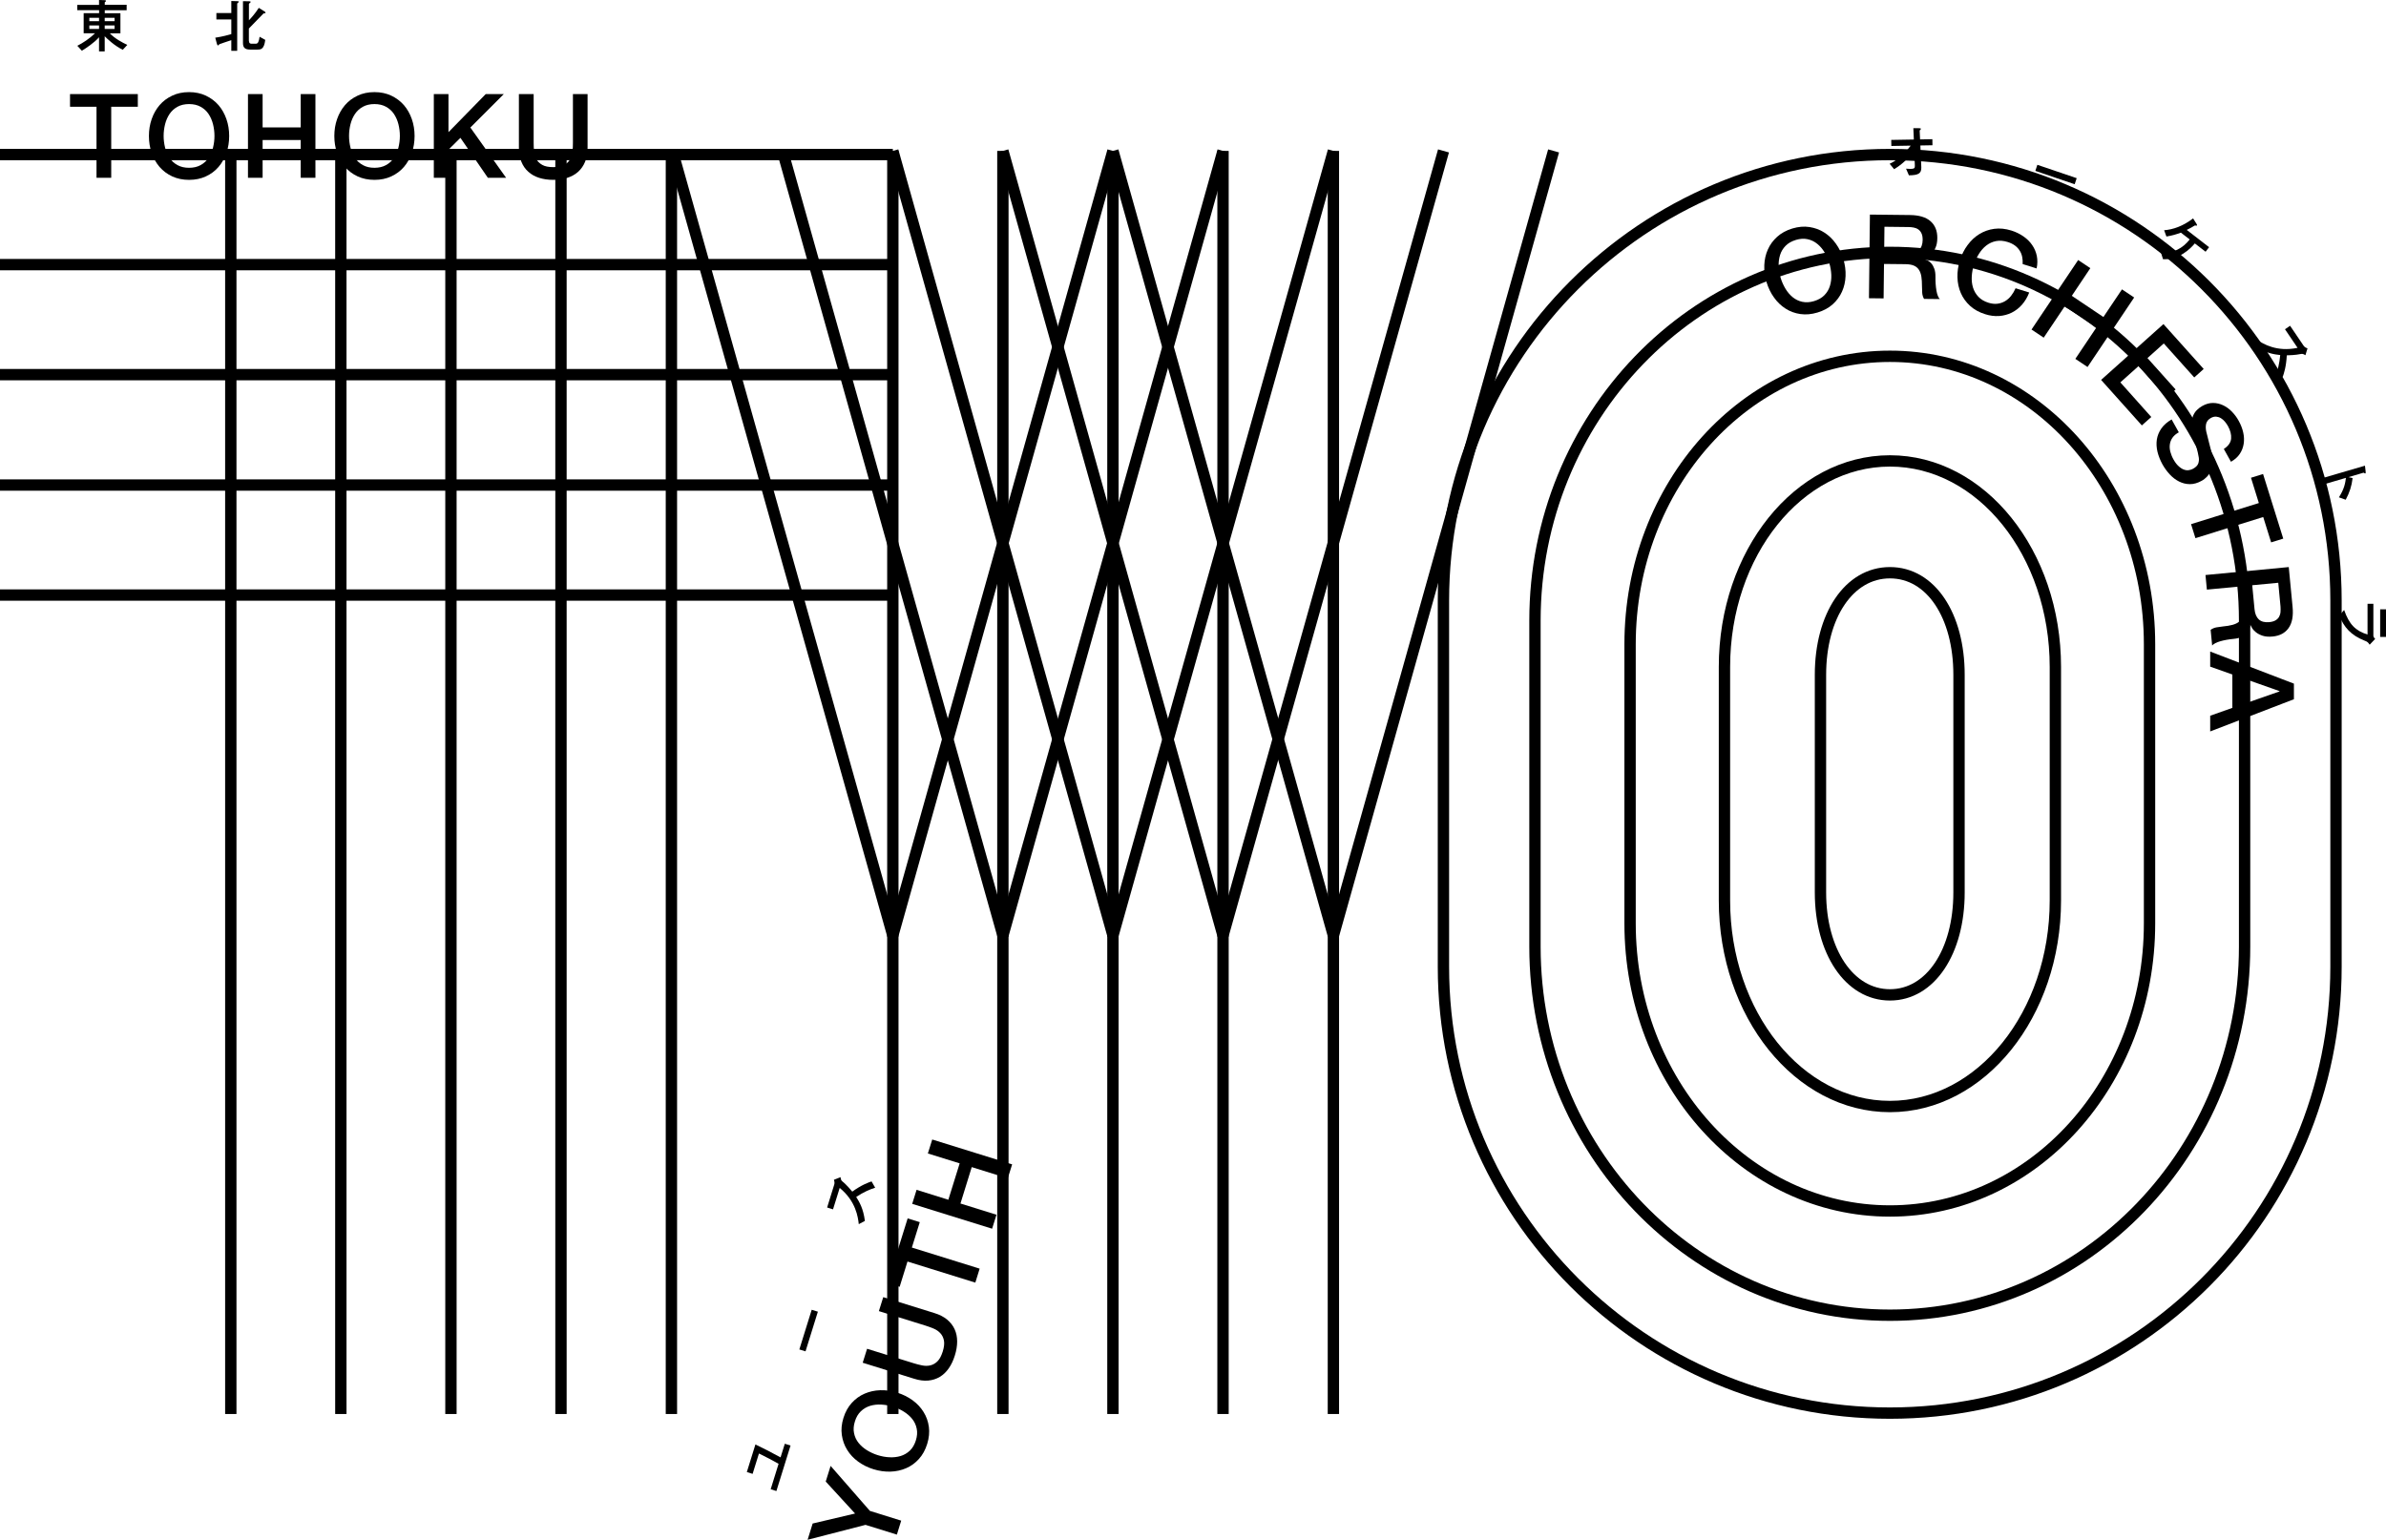 <?xml version="1.0" encoding="UTF-8"?><svg id="_レイヤー_2" xmlns="http://www.w3.org/2000/svg" viewBox="0 0 425.2 274.47"><defs><style>.cls-1{fill:none;stroke:#000;stroke-width:2.02px;}.cls-2{fill-rule:evenodd;}</style></defs><g id="_レイヤー_1-2"><g id="Page-1"><g id="tyo_logo"><g id="mark"><path id="Stroke-2" class="cls-1" d="m0,27.55h159.11"/><path id="Stroke-5" class="cls-1" d="m0,47.17h159.11"/><path id="Stroke-8" class="cls-1" d="m0,66.78h159.11"/><path id="Stroke-11" class="cls-1" d="m0,86.46h159.11"/><path id="Stroke-14" class="cls-1" d="m0,106.07h159.11"/><path id="Stroke-17" class="cls-1" d="m119.65,28.31v223.74"/><path id="Stroke-19" class="cls-1" d="m99.97,28.31v223.74"/><path id="Stroke-21" class="cls-1" d="m80.36,28.31v223.74"/><path id="Stroke-23" class="cls-1" d="m60.74,28.31v223.74"/><path id="Stroke-25" class="cls-1" d="m41.13,28.31v223.74"/><path id="Fill-26" class="cls-2" d="m198.33,26.9l39.29,139.86"/><path id="Stroke-27" class="cls-1" d="m198.33,26.9l39.29,139.86"/><path id="Fill-29" class="cls-2" d="m178.72,26.9l39.23,139.86"/><path id="Stroke-30" class="cls-1" d="m178.72,26.9l39.23,139.86"/><path id="Fill-32" class="cls-2" d="m159.11,26.9l39.23,139.86"/><path id="Stroke-33" class="cls-1" d="m159.11,26.9l39.23,139.86"/><path id="Fill-35" class="cls-2" d="m139.44,26.9l39.29,139.86"/><path id="Stroke-36" class="cls-1" d="m139.44,26.9l39.29,139.86"/><path id="Fill-38" class="cls-2" d="m119.82,26.9l39.29,139.86"/><path id="Stroke-39" class="cls-1" d="m119.82,26.9l39.29,139.86"/><path id="Stroke-42" class="cls-1" d="m237.62,26.9v225.15"/><path id="Stroke-44" class="cls-1" d="m217.95,26.9v225.15"/><path id="Stroke-46" class="cls-1" d="m198.33,26.9v225.15"/><path id="Stroke-48" class="cls-1" d="m178.72,26.9v225.15"/><path id="Stroke-50" class="cls-1" d="m159.11,26.9v225.15"/><path id="Fill-51" class="cls-2" d="m198.33,26.9l-39.23,139.86"/><path id="Stroke-52" class="cls-1" d="m198.33,26.9l-39.23,139.86"/><path id="Fill-54" class="cls-2" d="m217.95,26.9l-39.23,139.86"/><path id="Stroke-55" class="cls-1" d="m217.95,26.9l-39.23,139.86"/><path id="Fill-57" class="cls-2" d="m237.62,26.9l-39.29,139.86"/><path id="Stroke-58" class="cls-1" d="m237.62,26.9l-39.29,139.86"/><path id="Fill-60" class="cls-2" d="m257.24,26.9l-39.29,139.86"/><path id="Stroke-61" class="cls-1" d="m257.24,26.9l-39.29,139.86"/><path id="Fill-63" class="cls-2" d="m276.86,26.9l-39.24,139.86"/><path id="Stroke-64" class="cls-1" d="m276.86,26.9l-39.24,139.86"/><path id="Stroke-66" class="cls-1" d="m416.29,172.33c0,43.93-35.58,79.56-79.5,79.56s-79.56-35.63-79.56-79.56v-65.28c0-43.91,35.58-79.5,79.56-79.5s79.5,35.59,79.5,79.5v65.28Z"/><path id="Stroke-68" class="cls-1" d="m400,168.73c0,36.29-28.28,65.71-63.2,65.71s-63.26-29.42-63.26-65.71v-58.09c0-36.23,28.33-65.65,63.26-65.65s63.2,29.42,63.2,65.65v58.09Z"/><path id="Stroke-70" class="cls-1" d="m383.06,164.59c0,28.33-20.71,51.27-46.26,51.27s-46.31-22.94-46.31-51.27v-49.75c0-28.33,20.75-51.33,46.31-51.33s46.26,23,46.26,51.33v49.75Z"/><path id="Stroke-72" class="cls-1" d="m366.28,160.51c0,20.32-13.25,36.73-29.48,36.73s-29.49-16.41-29.49-36.73v-41.63c0-20.26,13.19-36.72,29.49-36.72s29.48,16.46,29.48,36.72v41.63Z"/><path id="Stroke-74" class="cls-1" d="m349.11,159.09c0,10.52-5.07,18.25-12.31,18.25s-12.38-7.74-12.38-18.25v-38.81c0-10.51,5.07-18.19,12.38-18.19s12.31,7.67,12.31,18.19v38.81Z"/></g><g id="typo"><path id="Fill-76" class="cls-2" d="m336.74,29.2c1.94-.9,3.25-2.57,3.76-3.24l-3.45.06-.02-1.08,4.03-.07-.09-2.02h.95c.35.02.39.02.39.13,0,.07-.03.11-.11.17-.1.07-.1.11-.1.19l.07,1.51,2.19-.04.02,1.08-2.16.04.17,3.88c.05,1.15-.6,1.43-2.21,1.44l-.51-1.18c.21.02.5.04.8.04.71-.01.79-.17.77-.61l-.1-2.61c-1.5,1.96-3.04,2.93-3.59,3.27l-.81-.97Z"/><polygon id="Fill-78" class="cls-2" points="370.08 31.76 369.72 32.84 362.71 30.46 363.07 29.38 370.08 31.76"/><path id="Fill-80" class="cls-2" d="m385.1,44.99c2.17.22,3.87-.72,5.12-2.31l-1.57-1.21c-.84.31-1.52.51-2.58.69l-.41-1.12c1.58-.12,3.36-.72,5.16-2.11l.57.9c.07.11.18.3.13.36-.03.04-.13.03-.17.02-.2-.03-.21-.03-.29.02-.25.17-.74.45-1.37.75l3.98,3.08-.62.81-1.92-1.48c-.36.43-1.07,1.21-2.16,1.88-1.64,1-3.03.95-3.51.93l-.38-1.22Z"/><path id="Fill-82" class="cls-2" d="m405.52,66.96c.38-.97.69-2.11.83-3.67-1.03-.12-2.37-.28-4.31-1.45l.23-1.21c1.05.66,3.49,2.16,7.17,1.37l-2.24-3.31.91-.62,2.35,3.47c.13.19.25.38.75.56l-.37,1.22c-.44-.28-.57-.26-.87-.21-.12.03-.94.2-2.45.23-.1,2.06-.53,3.28-.72,3.83l-1.27-.2Z"/><path id="Fill-84" class="cls-2" d="m419.25,85.22c-.16,1.39-.55,2.61-1.23,3.86l-1.21-.43c1-1.57,1.13-2.6,1.25-3.47l-4.3,1.26-.32-1.09,8.01-2.34.11.93c.04.31.03.43-.05.45-.05.02-.11-.02-.15-.05-.13-.09-.14-.09-.2-.07l-2.65.78.75.17Z"/><path id="Fill-86" class="cls-2" d="m424.16,113.53h1.04v-4.92h-1.04v4.92Zm-2.25-5.9h1.04v5.64c0,.15,0,.29.32.62l-.98,1.03c-.31-.46-.47-.56-.88-.71-2.45-.97-3.7-2.38-4.53-4.49l.86-.99c.89,2.57,2.02,3.71,4.17,4.38v-5.49Z"/><path id="Fill-88" class="cls-2" d="m320.03,42.77c-.76.23-1.37.58-1.83,1.05-.46.47-.79,1.02-.98,1.64-.19.62-.28,1.28-.25,1.98.03.7.15,1.4.35,2.08.2.68.49,1.32.85,1.93.36.6.79,1.11,1.29,1.52.5.41,1.07.69,1.72.83.65.14,1.35.1,2.11-.13.76-.23,1.37-.58,1.83-1.05.46-.47.79-1.02.98-1.64.19-.62.28-1.28.25-1.98-.03-.7-.15-1.4-.35-2.08-.2-.68-.49-1.32-.85-1.93-.36-.6-.79-1.11-1.3-1.52-.5-.41-1.07-.69-1.72-.83-.65-.14-1.35-.1-2.11.13m-.61-2.04c1.07-.32,2.08-.41,3.05-.26.97.15,1.85.47,2.64.98.79.5,1.48,1.16,2.06,1.98.59.81,1.03,1.73,1.33,2.74.31,1.03.44,2.04.4,3.04-.04,1-.25,1.93-.64,2.79-.38.86-.94,1.61-1.67,2.26s-1.63,1.13-2.7,1.45c-1.07.32-2.08.41-3.05.27-.97-.14-1.84-.46-2.63-.97-.79-.5-1.48-1.16-2.06-1.98-.59-.81-1.03-1.73-1.34-2.76-.3-1.01-.43-2.02-.39-3.02.04-1,.25-1.93.64-2.79.38-.86.94-1.61,1.67-2.27.73-.65,1.62-1.14,2.69-1.46"/><path id="Fill-89" class="cls-2" d="m335.77,45.07l4.28.05c.84,0,1.47-.18,1.91-.57.44-.39.66-.98.67-1.78,0-.47-.06-.86-.2-1.16-.14-.3-.32-.54-.57-.71-.24-.17-.52-.28-.83-.34-.31-.06-.64-.09-.97-.09l-4.24-.05-.05,4.66Zm-2.53-6.82l7.12.08c1.64.02,2.87.39,3.68,1.11.81.72,1.21,1.71,1.2,2.98,0,.71-.12,1.3-.33,1.76-.21.46-.46.84-.74,1.12-.28.28-.56.48-.83.61-.27.12-.47.2-.6.24v.04c.22.03.46.1.72.22.26.11.49.29.71.54.22.25.4.57.54.96.14.39.21.88.2,1.47-.01.88.05,1.68.17,2.39.12.72.32,1.23.6,1.54l-2.8-.03c-.19-.32-.3-.68-.33-1.07-.03-.39-.04-.77-.04-1.13,0-.68-.03-1.27-.11-1.77-.08-.5-.23-.91-.45-1.24-.22-.33-.52-.57-.9-.73-.38-.16-.87-.24-1.47-.25l-3.84-.04-.07,6.14-2.61-.03.17-14.91Z"/><path id="Fill-90" class="cls-2" d="m360.45,47.08c.02-.45,0-.87-.08-1.27-.08-.4-.22-.78-.44-1.12-.21-.34-.49-.65-.84-.91-.35-.26-.78-.48-1.3-.64-.76-.24-1.46-.29-2.11-.16-.65.13-1.22.4-1.73.8-.51.4-.94.9-1.31,1.5-.37.6-.66,1.24-.88,1.92-.21.68-.34,1.37-.38,2.07-.04.7.03,1.36.22,1.98.19.62.51,1.17.96,1.65.46.48,1.06.84,1.82,1.07.56.17,1.08.23,1.57.17.49-.06.93-.21,1.35-.45.41-.24.77-.56,1.09-.96.31-.4.58-.85.8-1.35l2.43.76c-.32.83-.75,1.55-1.28,2.16-.53.61-1.15,1.08-1.84,1.43-.69.34-1.44.54-2.25.6-.81.05-1.64-.05-2.5-.33-1.06-.33-1.96-.83-2.68-1.49-.72-.66-1.27-1.42-1.64-2.28-.37-.86-.57-1.79-.6-2.79-.03-1,.12-2.01.44-3.04.32-1.01.77-1.92,1.37-2.72.6-.81,1.29-1.46,2.09-1.95.8-.49,1.68-.81,2.65-.94.97-.13,1.98-.03,3.05.3.8.25,1.51.6,2.15,1.04.64.44,1.16.95,1.56,1.54.41.59.68,1.23.83,1.93.14.7.14,1.45-.03,2.25l-2.49-.78Z"/><polygon id="Fill-91" class="cls-2" points="370.34 46.35 372.51 47.8 369.21 52.73 374.84 56.51 378.15 51.58 380.32 53.03 372.01 65.42 369.84 63.97 373.59 58.38 367.95 54.6 364.2 60.19 362.03 58.74 370.34 46.35"/><polygon id="Fill-92" class="cls-2" points="385.54 57.77 392.71 65.77 391.03 67.28 385.6 61.22 382.69 63.83 387.71 69.43 386.12 70.85 381.11 65.25 377.86 68.16 383.37 74.33 381.69 75.83 374.43 67.72 385.54 57.77"/><path id="Fill-93" class="cls-2" d="m388.29,77.05c-.5.28-.88.6-1.14.97-.26.37-.41.77-.47,1.19-.06.43-.03.87.09,1.32.12.45.3.91.56,1.37.28.5.57.89.89,1.18.31.29.62.49.92.61.31.12.6.16.89.12.29-.04.56-.12.8-.26.5-.28.8-.6.92-.95.11-.36.14-.7.09-1.02-.09-.56-.23-1.19-.42-1.88-.19-.7-.42-1.57-.67-2.6-.17-.64-.23-1.21-.2-1.72.03-.5.13-.95.3-1.33.17-.38.39-.71.67-.98.28-.27.59-.51.93-.7.66-.37,1.3-.55,1.94-.54.63,0,1.23.15,1.8.42.57.27,1.09.65,1.56,1.14.47.49.87,1.02,1.19,1.61.38.68.65,1.37.81,2.07.16.7.19,1.38.09,2.03s-.33,1.26-.7,1.81c-.37.56-.89,1.02-1.57,1.4l-1.27-2.28c.81-.53,1.24-1.15,1.3-1.85.06-.7-.13-1.45-.57-2.24-.15-.27-.33-.53-.54-.78-.21-.25-.44-.45-.7-.61-.26-.16-.54-.25-.84-.28-.3-.03-.62.05-.95.23-.46.26-.74.6-.85,1.03-.1.43-.09.92.03,1.45.02.06.07.28.17.66.09.39.2.81.32,1.29.12.47.24.94.36,1.39.12.45.2.78.24.98.1.5.13.97.07,1.42-.06.44-.17.86-.35,1.24-.18.38-.41.72-.69,1.01-.28.29-.59.54-.94.73-.73.41-1.44.61-2.12.6-.68,0-1.32-.17-1.92-.47-.6-.3-1.15-.72-1.65-1.26-.5-.54-.93-1.13-1.29-1.77-.41-.74-.71-1.49-.9-2.25-.18-.76-.22-1.49-.12-2.18.11-.7.37-1.36.8-1.98.43-.62,1.04-1.16,1.84-1.62l1.27,2.28Z"/><polygon id="Fill-94" class="cls-2" points="403.29 84.49 406.89 96.01 404.73 96.68 403.32 92.16 391.24 95.93 390.46 93.43 402.54 89.67 401.14 85.16 403.29 84.49"/><path id="Fill-95" class="cls-2" d="m401.36,104.32l.41,4.26c.08.83.34,1.44.77,1.84.44.39,1.05.55,1.84.48.47-.05.85-.15,1.13-.32.28-.17.5-.38.64-.64.14-.26.23-.55.25-.86.03-.32.02-.64,0-.98l-.4-4.22-4.64.44Zm6.51-3.24l.68,7.09c.16,1.64-.08,2.9-.71,3.78-.63.89-1.58,1.39-2.84,1.51-.71.07-1.3.02-1.79-.14-.48-.16-.88-.37-1.19-.62-.31-.25-.54-.5-.69-.76-.15-.26-.25-.45-.31-.57h-.04c0,.23-.05.47-.14.74-.09.27-.24.52-.46.77-.22.24-.52.46-.89.64-.37.18-.85.3-1.44.36-.87.08-1.66.22-2.36.42-.7.2-1.19.45-1.47.76l-.27-2.79c.3-.22.64-.37,1.03-.44.38-.07.76-.12,1.12-.16.68-.06,1.26-.16,1.75-.29.48-.13.88-.32,1.18-.57.3-.25.51-.58.63-.97.12-.4.15-.89.09-1.49l-.36-3.83-6.11.58-.25-2.6,14.85-1.42Z"/><path id="Fill-96" class="cls-2" d="m399.81,120.94v4.55l6.41-2.24v-.06l-6.41-2.26Zm8.98.92v2.78l-14.92,5.74v-2.8l3.95-1.4v-5.95l-3.95-1.4v-2.69l14.92,5.72Z"/><path id="Fill-97" class="cls-2" d="m18.66,5.16h1.76v-.63h-1.76v.63Zm0-1.39h1.76v-.6h-1.76v.6Zm-2.74,1.39h1.73v-.63h-1.73v.63Zm0-1.39h1.73v-.6h-1.73v.6Zm-2.16-2.9h3.89v-.87l.97.03c.1,0,.27.02.27.13,0,.06-.05.11-.08.13-.13.09-.14.1-.14.13v.43h3.9v.97h-3.9v.54h2.79v3.58h-1.89c.86.91,2.26,1.67,3.12,2.06l-.81.87c-1.5-.71-2.86-2.04-3.22-2.41v2.7h-1.01v-2.52c-.79.93-2.33,1.96-3.06,2.4l-.81-.88c.99-.5,2.2-1.29,3.15-2.23h-2.02v-3.58h2.75v-.54h-3.89v-.97Z"/><path id="Fill-98" class="cls-2" d="m44.37,7.31c0,.48.33.48.44.48h.79c.38,0,.54-.38.66-1.24l1.01.56c-.21,1.69-.78,1.73-1.43,1.73h-1.24c-.99,0-1.3-.39-1.3-1.18V.21l1.05.02c.11,0,.33.01.33.12,0,.07-.32.29-.32.35v2.92c.31-.32,1.11-1.19,1.76-2.22l1.09.69c.05.03.11.1.11.16,0,.05-.05.12-.12.12-.09,0-.2,0-.24.03-.03.02-2.19,2.27-2.61,2.68v2.22Zm-3.15-.15c-.33.12-2.04.66-2.12.72-.04.03-.2.23-.25.23-.1,0-.18-.22-.21-.34l-.28-1.05c1.38-.21,2.37-.5,2.86-.64v-2.61h-2.66v-1.14h2.66V.18l.99.03c.21.01.35.01.35.09,0,.03-.01.07-.12.17-.09.07-.17.12-.17.21v8.38h-1.05v-1.9Z"/><polygon id="Fill-99" class="cls-2" points="12.48 16.77 24.56 16.77 24.56 19.03 19.82 19.03 19.82 31.69 17.2 31.69 17.2 19.03 12.48 19.03 12.48 16.77"/><path id="Fill-100" class="cls-2" d="m33.69,18.55c-.79,0-1.48.16-2.06.48-.58.32-1.05.75-1.41,1.28-.36.54-.63,1.15-.8,1.83-.17.68-.26,1.38-.26,2.09s.09,1.41.26,2.09c.17.68.44,1.29.8,1.83.36.54.83.96,1.41,1.28.58.32,1.26.48,2.06.48s1.48-.16,2.06-.48c.58-.32,1.05-.75,1.41-1.28.36-.54.63-1.15.8-1.83.17-.68.26-1.38.26-2.09s-.09-1.41-.26-2.09c-.17-.68-.44-1.29-.8-1.83-.36-.54-.83-.96-1.41-1.28-.58-.32-1.26-.48-2.06-.48m0-2.13c1.11,0,2.11.21,3,.63.88.42,1.63.98,2.25,1.69.61.71,1.08,1.54,1.41,2.49.33.95.49,1.95.49,3.01s-.16,2.08-.49,3.03c-.33.95-.8,1.78-1.41,2.49-.61.71-1.36,1.27-2.25,1.68-.88.41-1.88.62-3,.62s-2.11-.21-3-.62c-.88-.41-1.63-.97-2.25-1.68-.61-.71-1.08-1.54-1.41-2.49-.33-.95-.49-1.96-.49-3.03s.16-2.06.49-3.01c.33-.95.8-1.78,1.41-2.49.61-.71,1.36-1.27,2.25-1.69.88-.42,1.88-.63,3-.63"/><polygon id="Fill-101" class="cls-2" points="44.19 16.77 46.8 16.77 46.8 22.71 53.59 22.71 53.59 16.77 56.21 16.77 56.21 31.69 53.59 31.69 53.59 24.96 46.8 24.96 46.8 31.69 44.19 31.69 44.19 16.77"/><path id="Fill-102" class="cls-2" d="m66.73,18.55c-.79,0-1.48.16-2.06.48-.58.32-1.05.75-1.41,1.28-.36.54-.63,1.15-.8,1.83-.17.68-.26,1.38-.26,2.09s.09,1.41.26,2.09c.17.68.44,1.29.8,1.83.36.54.83.96,1.41,1.28.58.32,1.26.48,2.06.48s1.48-.16,2.06-.48c.58-.32,1.05-.75,1.41-1.28.36-.54.63-1.15.8-1.83.17-.68.26-1.38.26-2.09s-.09-1.41-.26-2.09c-.17-.68-.44-1.29-.8-1.83-.36-.54-.83-.96-1.41-1.28-.58-.32-1.26-.48-2.06-.48m0-2.13c1.11,0,2.11.21,3,.63.88.42,1.63.98,2.25,1.69.61.71,1.08,1.54,1.41,2.49.33.95.49,1.95.49,3.01s-.16,2.08-.49,3.03c-.33.95-.8,1.78-1.41,2.49-.61.71-1.36,1.27-2.25,1.68-.88.41-1.88.62-3,.62s-2.11-.21-3-.62c-.88-.41-1.63-.97-2.25-1.68-.61-.71-1.08-1.54-1.41-2.49-.33-.95-.49-1.96-.49-3.03s.16-2.06.49-3.01c.33-.95.8-1.78,1.41-2.49.61-.71,1.36-1.27,2.25-1.69.88-.42,1.88-.63,3-.63"/><polygon id="Fill-103" class="cls-2" points="77.31 16.77 79.92 16.77 79.92 23.56 86.56 16.77 89.78 16.77 83.82 22.73 90.19 31.69 86.94 31.69 82.05 24.57 79.92 26.68 79.92 31.69 77.31 31.69 77.31 16.77"/><path id="Fill-104" class="cls-2" d="m92.49,16.77h2.61v8.69c0,.5.02,1.01.07,1.53.05.52.19.98.42,1.39.23.41.58.75,1.04,1.01.47.27,1.12.4,1.97.4s1.51-.13,1.97-.4c.47-.26.81-.6,1.04-1.01.23-.41.37-.87.42-1.39.05-.52.07-1.02.07-1.53v-8.69h2.61v9.55c0,.96-.15,1.8-.44,2.51-.29.71-.71,1.31-1.24,1.79-.54.48-1.18.84-1.93,1.08-.75.24-1.59.36-2.51.36s-1.75-.12-2.51-.36c-.75-.24-1.4-.6-1.93-1.08-.54-.48-.95-1.08-1.24-1.79-.29-.71-.44-1.55-.44-2.51v-9.55Z"/><path id="Fill-105" class="cls-2" d="m138.74,260.92c-.87-.49-2.29-1.26-3.49-1.83l-1.13,3.63-1.03-.32,1.53-4.92c1.17.56,2.66,1.3,4.48,2.3l.76-2.43,1.02.32-2.52,8.11-1.02-.32,1.41-4.54Z"/><polygon id="Fill-106" class="cls-2" points="144.65 233.47 145.75 233.81 143.55 240.88 142.45 240.54 144.65 233.47"/><path id="Fill-107" class="cls-2" d="m155.97,211.71c-.99.31-2.08.78-3.39,1.65.55.88,1.26,2.02,1.55,4.27l-1.09.58c-.14-1.23-.49-4.07-3.4-6.46l-1.19,3.82-1.05-.33,1.24-4c.07-.22.14-.43-.03-.94l1.18-.47c.06.51.15.61.39.81.1.07.74.61,1.7,1.77,1.67-1.21,2.9-1.64,3.44-1.82l.64,1.12Z"/><polygon id="Fill-108" class="cls-2" points="154.24 271.81 143.92 274.47 144.82 271.57 152.38 269.79 147.15 264.09 148.02 261.3 155.02 269.32 160.6 271.06 159.83 273.55 154.24 271.81"/><path id="Fill-109" class="cls-2" d="m152.35,253.37c-.24.76-.29,1.46-.15,2.11.13.65.4,1.22.81,1.73.4.5.91.94,1.51,1.31.6.37,1.24.66,1.92.87.68.21,1.37.34,2.07.37.7.04,1.36-.04,1.98-.22.62-.19,1.17-.51,1.65-.96.48-.46.83-1.06,1.07-1.82.24-.76.29-1.46.15-2.11-.13-.65-.4-1.22-.81-1.73-.4-.5-.91-.94-1.51-1.31-.6-.37-1.24-.66-1.92-.87-.68-.21-1.37-.33-2.07-.37-.7-.04-1.36.04-1.98.22-.62.19-1.17.51-1.65.96-.48.46-.84,1.06-1.07,1.82m-2.04-.63c.33-1.06.83-1.96,1.49-2.68.66-.72,1.42-1.27,2.28-1.64.86-.37,1.79-.58,2.79-.61,1-.03,2.01.11,3.02.43,1.02.32,1.94.78,2.75,1.37.81.59,1.46,1.29,1.95,2.09.5.8.81,1.68.94,2.64.13.97.03,1.98-.3,3.05-.33,1.06-.82,1.96-1.48,2.68-.65.72-1.41,1.27-2.27,1.64-.86.37-1.79.58-2.79.61-1,.03-2.01-.11-3.04-.43-1.01-.31-1.92-.77-2.73-1.36-.81-.59-1.46-1.29-1.95-2.09-.5-.8-.81-1.68-.95-2.65-.14-.97-.04-1.99.29-3.05"/><path id="Fill-110" class="cls-2" d="m153.74,242.91l.78-2.49,8.3,2.58c.48.15.97.28,1.48.38.51.11.99.11,1.45.01.46-.1.89-.33,1.28-.7.39-.37.71-.96.97-1.77.25-.81.32-1.48.21-2-.11-.52-.33-.96-.66-1.3-.32-.34-.72-.61-1.2-.81-.48-.2-.96-.37-1.43-.52l-8.3-2.58.78-2.49,9.12,2.84c.92.28,1.67.67,2.26,1.16.59.49,1.04,1.06,1.34,1.72.3.65.45,1.38.45,2.17,0,.79-.13,1.62-.41,2.5-.27.88-.63,1.64-1.08,2.29-.45.65-.98,1.16-1.6,1.53-.62.37-1.31.59-2.07.66-.77.07-1.61-.04-2.52-.33l-9.12-2.84Z"/><polygon id="Fill-111" class="cls-2" points="158.16 228.71 161.75 217.18 163.91 217.85 162.5 222.38 174.58 226.14 173.81 228.63 161.72 224.87 160.32 229.38 158.16 228.71"/><polygon id="Fill-112" class="cls-2" points="162.56 214.59 163.34 212.09 169 213.86 171.02 207.37 165.35 205.61 166.13 203.12 180.37 207.55 179.59 210.04 173.17 208.04 171.16 214.53 177.58 216.53 176.8 219.02 162.56 214.59"/></g></g></g></g></svg>